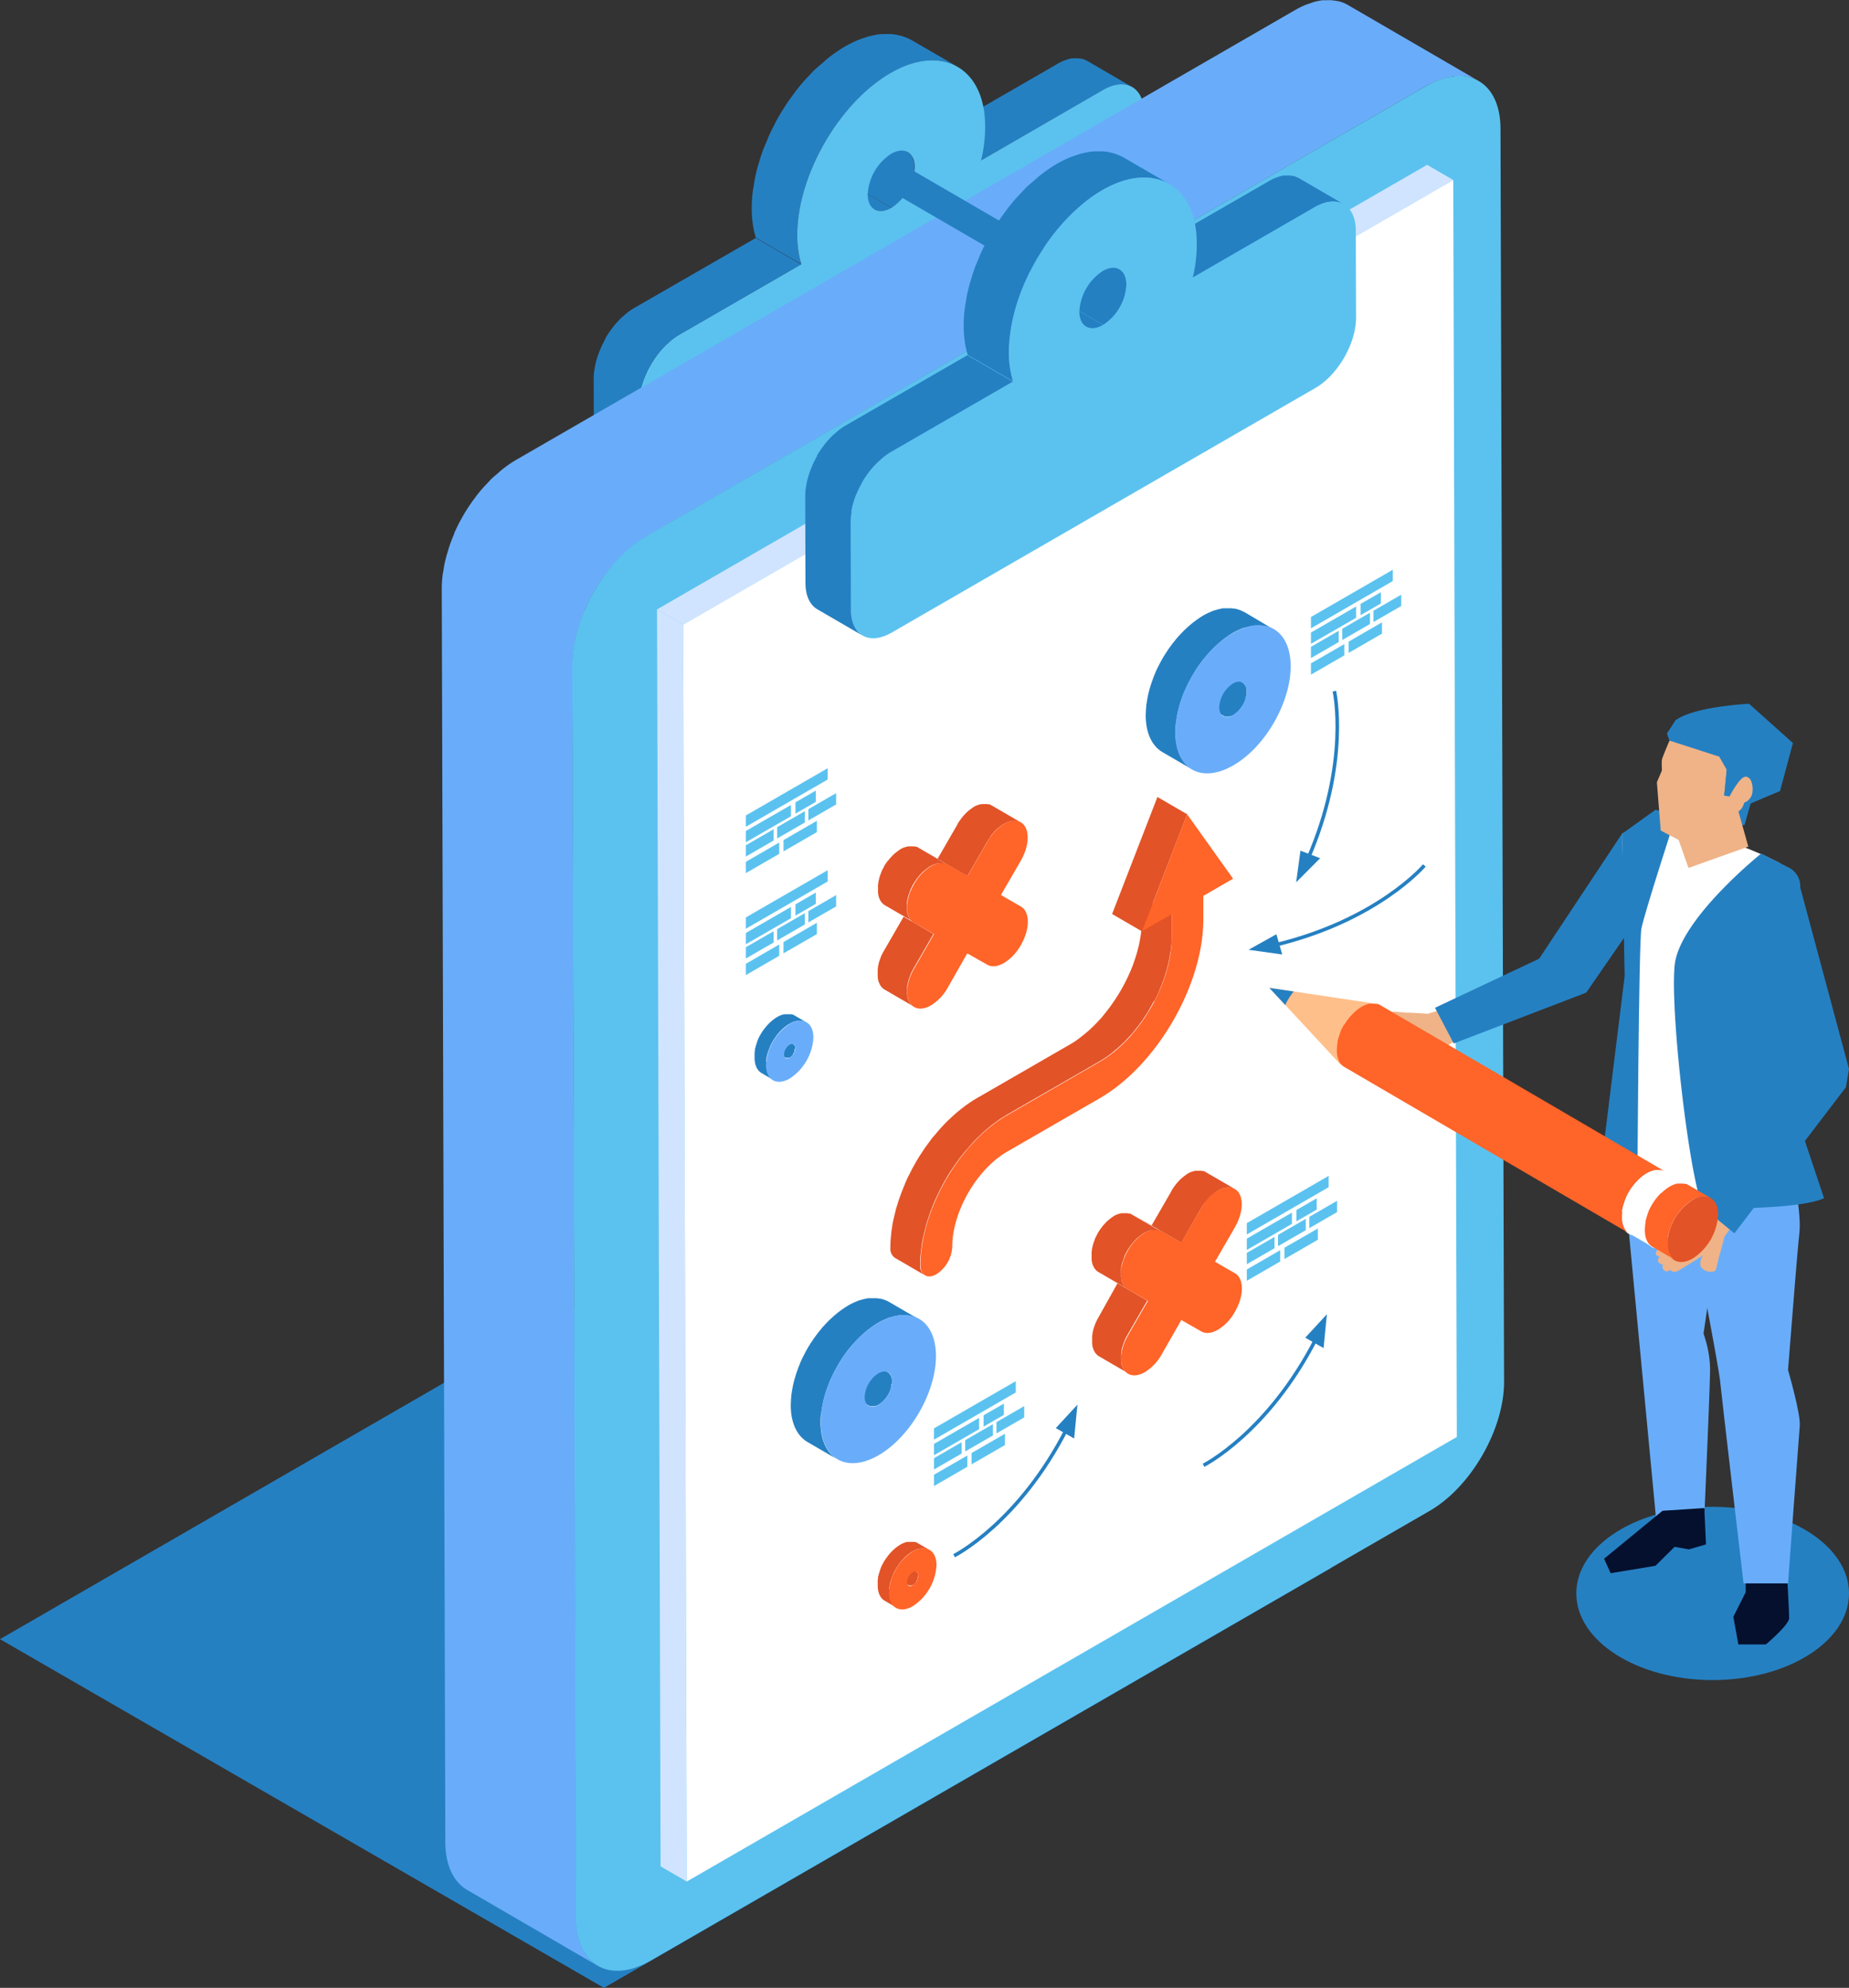 <svg xmlns="http://www.w3.org/2000/svg" xmlns:xlink="http://www.w3.org/1999/xlink" viewBox="0 0 518.57 557.52"><rect x="0" y="0" width="518.57" height="557.52" fill="#333333" stroke="none"/><defs><style>.cls-1,.cls-13{fill:none;}.cls-2{fill:#2580c2;}.cls-3{clip-path:url(#clip-path);}.cls-4{clip-path:url(#clip-path-2);}.cls-5{fill:#5bc2ef;}.cls-6{fill:#69adfa;}.cls-7{fill:#d1e4ff;}.cls-8{fill:#fff;}.cls-9{clip-path:url(#clip-path-4);}.cls-10{fill:#9e2900;}.cls-11{fill:#e25327;}.cls-12{fill:#ff6428;}.cls-13{stroke:#2580c2;stroke-miterlimit:10;}.cls-14{fill:#efb387;}.cls-15{fill:#04102d;}.cls-16{fill:#ffbf8a;}</style><clipPath id="clip-path" transform="translate(-54.17 -14.39)"><rect class="cls-1" width="658.55" height="595.28"/></clipPath><clipPath id="clip-path-2" transform="translate(-54.17 -14.39)"><path class="cls-1" d="M286.72,65.74l12.74,7.4c1.2.7,2.85.6,4.68-.45l-12.74-7.4c-1.82,1.05-3.48,1.15-4.68.45"/></clipPath><clipPath id="clip-path-4" transform="translate(-54.17 -14.39)"><path class="cls-1" d="M346.08,98.61l12.74,7.4c1.2.7,2.85.6,4.68-.45l-12.74-7.4c-1.82,1.05-3.48,1.15-4.68.45"/></clipPath></defs><title>Risorsa 1</title><g id="Livello_2" data-name="Livello 2"><g id="Livello_1-2" data-name="Livello 1"><polygon class="cls-2" points="169.38 557.52 0 459.73 204.15 341.86 373.54 439.65 169.38 557.52"/><g class="cls-3"><path class="cls-2" d="M366.08,38.5a9.15,9.15,0,0,1,1.88-.41l.17,0a6.76,6.76,0,0,1,1.84.09l.09,0a5.62,5.62,0,0,1,1.65.63L359,31.41l-.06,0a5.68,5.68,0,0,0-.58-.28,5.54,5.54,0,0,0-.61-.21l-.41-.09-.09,0-.14,0a6.46,6.46,0,0,0-.69-.08,6.8,6.8,0,0,0-.76,0l-.25,0-.17,0-.43,0a9.22,9.22,0,0,0-1,.22c-.14,0-.29.11-.44.15l-.4.14c-.17.06-.34.1-.51.18a13.84,13.84,0,0,0-1.61.8l-34.2,19.74,12.74,7.4,34.2-19.74a13.15,13.15,0,0,1,2.12-1l.4-.14" transform="translate(-54.17 -14.39)"/><path class="cls-2" d="M310.21,58.67a3.51,3.51,0,0,0-1.41-1.6l-12.74-7.4c1.19.69,1.92,2.16,1.93,4.24a11.15,11.15,0,0,1-.51,3.21l0,.07a15.38,15.38,0,0,1-1.39,3.18h0a15.46,15.46,0,0,1-2,2.76l-.11.12a11.44,11.44,0,0,1-2.52,2l12.74,7.4A11.06,11.06,0,0,0,306.36,71l.3-.32.11-.11.32-.34q.28-.32.54-.66c.15-.19.3-.39.44-.6s.26-.38.38-.57l.34-.56,0,0v0l.28-.5.29-.56c.09-.19.18-.38.26-.57s.17-.39.24-.59.15-.41.22-.62.07-.22.1-.33l0-.07.08-.27c.07-.25.13-.5.18-.75s.12-.61.15-.91a9.61,9.61,0,0,0,.08-1.28,6.3,6.3,0,0,0-.52-2.65" transform="translate(-54.17 -14.39)"/><path class="cls-2" d="M299.46,73.14l-12.74-7.4c1.2.7,2.86.6,4.68-.45l12.74,7.4c-1.82,1.05-3.48,1.15-4.68.45" transform="translate(-54.17 -14.39)"/></g><g class="cls-4"><path class="cls-2" d="M299.46,73.14l-12.74-7.4,0,0,12.74,7.41,0,0" transform="translate(-54.17 -14.39)"/><path class="cls-2" d="M299.5,73.16l-12.74-7.4.33.16,12.74,7.4-.33-.16" transform="translate(-54.17 -14.39)"/><path class="cls-2" d="M299.83,73.33l-12.74-7.4.35.12,12.74,7.4-.35-.12" transform="translate(-54.17 -14.39)"/><path class="cls-2" d="M300.18,73.45,287.44,66l.37.09,12.74,7.41-.37-.09" transform="translate(-54.17 -14.39)"/><path class="cls-2" d="M300.55,73.54l-12.74-7.4.4,0L301,73.58l-.4,0" transform="translate(-54.17 -14.39)"/><path class="cls-2" d="M301,73.58l-12.74-7.4h.44l12.74,7.4H301" transform="translate(-54.17 -14.39)"/><path class="cls-2" d="M301.39,73.59l-12.74-7.4.49,0,12.74,7.41-.49,0" transform="translate(-54.17 -14.39)"/><path class="cls-2" d="M301.88,73.54l-12.74-7.4a5.11,5.11,0,0,0,.58-.12l12.74,7.4a5.33,5.33,0,0,1-.58.12" transform="translate(-54.17 -14.39)"/><path class="cls-2" d="M302.46,73.41,289.71,66a6.33,6.33,0,0,0,.77-.27l12.74,7.4a6.32,6.32,0,0,1-.77.27" transform="translate(-54.17 -14.39)"/><path class="cls-2" d="M303.23,73.15l-12.74-7.4a8.08,8.08,0,0,0,.91-.45l12.74,7.4a7.89,7.89,0,0,1-.91.45" transform="translate(-54.17 -14.39)"/></g><g class="cls-3"><path class="cls-2" d="M278.42,73.35a50.1,50.1,0,0,1,1.33-5.76l.16-.54a59,59,0,0,1,2.3-6.22l.05-.11a63.69,63.69,0,0,1,3.11-6.16l.1-.17a64,64,0,0,1,3.68-5.63l.37-.5a59.07,59.07,0,0,1,3.85-4.63l.88-.93c1.07-1.11,2.19-2.12,3.32-3.11.51-.45,1-.93,1.53-1.35a40.86,40.86,0,0,1,5-3.44,30.26,30.26,0,0,1,3.15-1.56c.35-.15.69-.28,1-.41.6-.23,1.2-.44,1.79-.62.41-.12.81-.23,1.21-.33s.73-.17,1.09-.23,1-.15,1.42-.21l.78-.08a17,17,0,0,1,1.91,0h.18a15.06,15.06,0,0,1,2,.26l.51.12a13.63,13.63,0,0,1,1.44.42l.46.16a13,13,0,0,1,1.76.84L310,25.74l-.15-.08a13.17,13.17,0,0,0-1.37-.67l-.24-.09-.46-.16c-.24-.09-.48-.19-.74-.26s-.47-.11-.7-.16l-.51-.12-.31-.07a15,15,0,0,0-1.63-.19h-.23c-.51,0-1,0-1.55,0l-.34,0L301,24c-.29,0-.58,0-.87.09s-.37.09-.56.12c-.36.07-.72.15-1.08.23s-.45.08-.69.15-.35.13-.53.18c-.59.18-1.19.39-1.8.62-.24.09-.46.14-.7.24l-.33.16a30.31,30.31,0,0,0-3.15,1.56,40.8,40.8,0,0,0-5,3.44c-.52.42-1,.9-1.53,1.34-.78.68-1.58,1.31-2.34,2.05-.34.34-.66.71-1,1.06l-.87.93c-.34.37-.69.71-1,1.08q-1.1,1.26-2.14,2.61c-.24.31-.46.63-.7.95l-.36.49c-.23.32-.47.62-.69.94q-.79,1.12-1.53,2.28t-1.36,2.23l-.11.19-.1.17c-.35.61-.7,1.23-1,1.85s-.77,1.49-1.14,2.24-.64,1.38-.95,2.08l0,.1-.05.11q-.51,1.18-1,2.36t-.89,2.49c-.14.42-.26.84-.39,1.27l-.16.53c-.09.3-.19.59-.27.89q-.42,1.52-.74,3c-.13.62-.21,1.23-.32,1.84-.05.32-.12.64-.16,1s-.11.58-.15.87a39.59,39.59,0,0,0-.34,5.18,31.07,31.07,0,0,0,.3,4.32,24.46,24.46,0,0,0,.85,3.81l12.74,7.4a27.47,27.47,0,0,1-1.15-8.13,40.19,40.19,0,0,1,.49-6c0-.32.11-.63.16-1" transform="translate(-54.17 -14.39)"/><path class="cls-5" d="M363.56,39.61c6.35-3.67,11.48-.7,11.5,6.59l.07,24.36c0,7.29-5.08,16.13-11.43,19.79L244.9,158.95c-6.35,3.66-11.51.76-11.54-6.54l-.07-24.36c0-7.29,5.11-16.19,11.46-19.85l34.16-19.72a27.46,27.46,0,0,1-1.15-8.13c0-16.76,11.71-37.13,26.3-45.55,13.23-7.6,24.82-2.36,26.26,12a39.11,39.11,0,0,1-1,12.6ZM304.14,72.69a14.51,14.51,0,0,0,6.59-11.38c0-4.2-3-5.89-6.64-3.78a14.51,14.51,0,0,0-6.56,11.4c0,4.16,3,5.85,6.6,3.76" transform="translate(-54.17 -14.39)"/><path class="cls-2" d="M233.58,125a21.84,21.84,0,0,1,.58-2.51l.07-.23a25.53,25.53,0,0,1,1-2.72l0,0a27.69,27.69,0,0,1,1.36-2.68l0-.08a27.64,27.64,0,0,1,1.61-2.46l.16-.21a25.65,25.65,0,0,1,1.68-2l.38-.41c.46-.48,1-.92,1.45-1.35.22-.19.44-.4.67-.59a17.78,17.78,0,0,1,2.16-1.5l34.16-19.72-12.74-7.4L232,100.8a17.7,17.7,0,0,0-2.16,1.5c-.23.18-.44.39-.66.58s-.69.57-1,.89c-.15.15-.29.31-.44.47l-.38.41c-.15.16-.3.3-.44.47q-.48.55-.93,1.14l-.31.42-.16.22-.3.4c-.23.33-.45.66-.67,1s-.4.64-.6,1l0,.09,0,.07c-.15.27-.31.54-.45.82s-.34.65-.5,1-.28.6-.41.9l0,0,0,.05q-.22.51-.42,1t-.39,1.08c-.06.18-.11.36-.17.54l-.07.24-.12.39q-.18.66-.32,1.32c-.06.27-.09.53-.14.79s-.05.28-.07.42,0,.26-.07.38a17.07,17.07,0,0,0-.15,2.25l.07,24.36c0,3.61,1.29,6.15,3.34,7.35l12.74,7.4c-2.06-1.2-3.33-3.73-3.34-7.35l-.07-24.36a17.41,17.41,0,0,1,.21-2.63c0-.14,0-.27.07-.41" transform="translate(-54.17 -14.39)"/><path class="cls-6" d="M458.62,36.55a17,17,0,0,1,3.43-.75l.31,0a12.45,12.45,0,0,1,3.37.17l.17,0a10.25,10.25,0,0,1,3,1.14L432.24,15.81l-.11-.07a10,10,0,0,0-1.05-.51,10.35,10.35,0,0,0-1.11-.39c-.24-.07-.5-.12-.75-.17l-.17,0-.26-.06a11.6,11.6,0,0,0-1.27-.15,12.78,12.78,0,0,0-1.39,0l-.46,0-.31,0c-.26,0-.52,0-.79.08a16.91,16.91,0,0,0-1.84.39c-.26.07-.54.19-.8.28l-.73.25c-.31.11-.62.19-.93.32a25.31,25.31,0,0,0-2.93,1.46L198.87,143.4a32.26,32.26,0,0,0-3.93,2.73c-.42.33-.81.71-1.22,1.07-.61.54-1.25,1-1.84,1.62-.27.27-.53.57-.8.85l-.69.74c-.26.29-.54.55-.8.85q-.87,1-1.7,2.06c-.19.25-.37.51-.57.77l-.29.39c-.18.24-.36.48-.54.73q-.62.89-1.21,1.8t-1.08,1.77l-.09.16-.09.15c-.27.48-.55,1-.81,1.45s-.61,1.18-.9,1.78-.51,1.1-.76,1.65l0,.08,0,.08q-.41.93-.77,1.88t-.71,2c-.11.33-.2.67-.3,1l-.13.43c-.07.23-.15.47-.21.7q-.33,1.2-.59,2.4c-.1.49-.17,1-.25,1.45,0,.25-.09.5-.13.76s-.09.46-.12.69a31.24,31.24,0,0,0-.27,4.09l1,351.46c0,6.61,2.35,11.26,6.11,13.45l36.68,21.32c-3.76-2.18-6.09-6.84-6.11-13.45l-1-351.46a32,32,0,0,1,.39-4.78c0-.25.09-.51.13-.76a40,40,0,0,1,1.05-4.55l.13-.43a46.51,46.51,0,0,1,1.82-4.93l0-.08a50.63,50.63,0,0,1,2.47-4.88l.08-.15a50.57,50.57,0,0,1,2.92-4.46l.29-.39a46.85,46.85,0,0,1,3.06-3.68l.69-.73c.85-.88,1.74-1.68,2.64-2.47.4-.35.8-.74,1.21-1.07a32.36,32.36,0,0,1,3.94-2.73L454,38.59a24,24,0,0,1,3.87-1.78l.73-.25" transform="translate(-54.17 -14.39)"/><path class="cls-5" d="M454,38.59c11.56-6.68,21-1.32,21,11.93L476,402c0,13.29-9.3,29.47-20.87,36.14L236.69,564.26c-11.57,6.68-20.93,1.3-21-12l-1-351.46c0-13.25,9.27-29.41,20.83-36.09Z" transform="translate(-54.17 -14.39)"/><polygon class="cls-7" points="192.6 527.71 185.27 523.45 184.27 170.92 191.61 175.18 192.6 527.71"/><polygon class="cls-7" points="191.61 175.18 184.27 170.92 400.24 46.23 407.58 50.49 191.61 175.18"/><polygon class="cls-8" points="407.58 50.49 408.58 403.02 192.61 527.71 191.61 175.18 407.58 50.49"/><path class="cls-2" d="M372.08,98.18h0l-66-38.37h0l-.15-.07-.16-.05-.17,0-.18,0H305l-.26.05-.34.12a3.31,3.31,0,0,0-.4.2,4.87,4.87,0,0,0-1,.76l-.14.15,0,0-.13.14-.24.29-.2.26-.17.25-.15.25,0,0h0l-.11.2-.13.25-.12.26-.11.26-.1.28-.05.16v0l0,.11c0,.11-.06.22-.08.34s-.05.27-.07.4a4.24,4.24,0,0,0,0,.57,2.06,2.06,0,0,0,.85,1.88l66,38.37a1.54,1.54,0,0,1-.4-.46c.51.7,1.4.87,2.49.24a6.43,6.43,0,0,0,2.91-5,2,2,0,0,0-.87-1.86m-.93-.19h0a1.52,1.52,0,0,1,.31.06,1.51,1.51,0,0,0-.31-.06m-4.05,5.43a2.82,2.82,0,0,0,.23,1.18,2.8,2.8,0,0,1-.23-1.18" transform="translate(-54.17 -14.39)"/><path class="cls-2" d="M425.44,71.37a9.23,9.23,0,0,1,1.88-.41l.17,0a6.76,6.76,0,0,1,1.84.09l.09,0a5.62,5.62,0,0,1,1.65.63l-12.74-7.4-.06,0a5.68,5.68,0,0,0-.58-.28,5.54,5.54,0,0,0-.61-.21l-.41-.09-.09,0-.14,0a6.46,6.46,0,0,0-.69-.08,6.8,6.8,0,0,0-.76,0l-.25,0-.17,0-.43,0a9.05,9.05,0,0,0-1,.22c-.14,0-.29.11-.44.15l-.4.14c-.17.06-.34.1-.51.18a13.84,13.84,0,0,0-1.61.8L376,84.82l12.74,7.4,34.2-19.74a13.24,13.24,0,0,1,2.12-1l.4-.14" transform="translate(-54.17 -14.39)"/><path class="cls-2" d="M369.57,91.54a3.51,3.51,0,0,0-1.41-1.6l-12.74-7.4c1.19.69,1.92,2.16,1.93,4.24a11.15,11.15,0,0,1-.51,3.2l0,.07a15.36,15.36,0,0,1-1.39,3.18h0a15.46,15.46,0,0,1-2,2.76l-.11.12a11.41,11.41,0,0,1-2.52,2l12.74,7.4a11.06,11.06,0,0,0,2.21-1.72l.3-.32.11-.11.32-.34q.28-.32.54-.65c.15-.19.3-.39.44-.6s.26-.38.38-.57l.34-.56,0,0v0l.28-.5.29-.56c.09-.19.18-.38.26-.57s.17-.39.24-.59.15-.41.22-.62.07-.22.1-.33l0-.07.08-.27c.07-.25.13-.5.18-.75s.12-.61.15-.91a9.6,9.6,0,0,0,.08-1.28,6.3,6.3,0,0,0-.52-2.65" transform="translate(-54.17 -14.39)"/><path class="cls-2" d="M358.82,106l-12.74-7.4c1.2.7,2.86.6,4.68-.45l12.74,7.4c-1.82,1.05-3.48,1.15-4.68.45" transform="translate(-54.17 -14.39)"/></g><g class="cls-9"><path class="cls-2" d="M358.82,106l-12.74-7.4,0,0,12.74,7.4,0,0" transform="translate(-54.17 -14.39)"/><path class="cls-2" d="M358.86,106l-12.74-7.4.33.16,12.74,7.4-.33-.16" transform="translate(-54.17 -14.39)"/><path class="cls-2" d="M359.19,106.2l-12.74-7.4.35.12,12.74,7.4-.35-.12" transform="translate(-54.17 -14.39)"/><path class="cls-2" d="M359.54,106.32l-12.74-7.4.37.09,12.74,7.4-.37-.09" transform="translate(-54.17 -14.39)"/><path class="cls-2" d="M359.91,106.41,347.17,99l.4,0,12.74,7.4-.4,0" transform="translate(-54.17 -14.39)"/><path class="cls-2" d="M360.31,106.45l-12.74-7.4H348l12.74,7.4h-.44" transform="translate(-54.17 -14.39)"/><path class="cls-2" d="M360.75,106.46,348,99.05l.49,0,12.74,7.4-.49,0" transform="translate(-54.17 -14.39)"/><path class="cls-2" d="M361.24,106.41,348.5,99a5.28,5.28,0,0,0,.58-.12l12.74,7.4a5.28,5.28,0,0,1-.58.12" transform="translate(-54.17 -14.39)"/><path class="cls-2" d="M361.82,106.29l-12.74-7.4a6.33,6.33,0,0,0,.77-.27l12.74,7.4a6.32,6.32,0,0,1-.77.27" transform="translate(-54.17 -14.39)"/><path class="cls-2" d="M362.59,106l-12.74-7.4a8.08,8.08,0,0,0,.91-.45l12.74,7.4a7.74,7.74,0,0,1-.91.45" transform="translate(-54.17 -14.39)"/></g><g class="cls-3"><path class="cls-2" d="M337.78,106.22a50.31,50.31,0,0,1,1.33-5.76l.16-.54a58.75,58.75,0,0,1,2.3-6.22l.05-.11a63.69,63.69,0,0,1,3.11-6.16l.1-.18a64.09,64.09,0,0,1,3.68-5.63l.37-.5a59.06,59.06,0,0,1,3.85-4.63l.88-.93c1.07-1.11,2.19-2.12,3.32-3.11.51-.45,1-.93,1.53-1.35a40.77,40.77,0,0,1,5-3.44,30.26,30.26,0,0,1,3.15-1.56c.35-.15.69-.28,1-.41.6-.23,1.2-.44,1.79-.62.41-.12.81-.23,1.21-.33s.73-.17,1.09-.23,1-.15,1.42-.2l.78-.08a17,17,0,0,1,1.91,0H376a15.07,15.07,0,0,1,2,.26l.51.12a13.65,13.65,0,0,1,1.44.42l.46.16a13,13,0,0,1,1.76.84l-12.74-7.4-.15-.08a13.27,13.27,0,0,0-1.37-.67l-.24-.09-.46-.16c-.24-.09-.48-.19-.74-.26s-.47-.11-.7-.16l-.51-.12-.31-.07a14.92,14.92,0,0,0-1.63-.19h-.23c-.51,0-1,0-1.55,0l-.34,0-.78.08c-.29,0-.58,0-.87.09s-.37.09-.56.12c-.36.07-.72.14-1.08.23s-.45.08-.69.15-.35.13-.53.18c-.59.18-1.19.39-1.8.62-.23.09-.46.14-.7.24l-.33.16a30.32,30.32,0,0,0-3.15,1.56,40.8,40.8,0,0,0-5,3.44c-.52.42-1,.9-1.53,1.34-.78.68-1.58,1.31-2.33,2.05-.34.34-.66.71-1,1.06l-.87.93c-.34.37-.69.71-1,1.08q-1.1,1.26-2.14,2.61c-.24.31-.46.63-.7.95l-.36.49c-.23.31-.47.62-.69.94q-.79,1.12-1.53,2.28t-1.36,2.23l-.11.19L332,80c-.35.61-.7,1.23-1,1.85s-.77,1.49-1.14,2.24-.64,1.38-.95,2.08l0,.1-.05.11q-.51,1.18-1,2.36t-.89,2.49c-.14.42-.26.84-.39,1.27l-.16.54c-.09.3-.19.59-.27.89q-.42,1.52-.74,3c-.13.62-.21,1.23-.32,1.84-.05.32-.12.64-.16,1s-.11.58-.15.87a39.62,39.62,0,0,0-.34,5.18,31.07,31.07,0,0,0,.3,4.32,24.46,24.46,0,0,0,.85,3.81l12.74,7.4a27.47,27.47,0,0,1-1.15-8.13,40.19,40.19,0,0,1,.49-6c0-.32.11-.63.16-1" transform="translate(-54.17 -14.39)"/><path class="cls-5" d="M422.92,72.48c6.35-3.67,11.48-.7,11.5,6.59l.07,24.36c0,7.29-5.08,16.13-11.43,19.79l-118.8,68.59c-6.35,3.66-11.52.76-11.54-6.54l-.07-24.36c0-7.29,5.11-16.19,11.46-19.85l34.16-19.72a27.5,27.5,0,0,1-1.15-8.13c0-16.76,11.71-37.13,26.3-45.55,13.23-7.6,24.82-2.36,26.26,12a39.11,39.11,0,0,1-1,12.6ZM363.5,105.56a14.51,14.51,0,0,0,6.59-11.38c0-4.2-3-5.89-6.64-3.78a14.51,14.51,0,0,0-6.56,11.4c0,4.16,3,5.85,6.6,3.76" transform="translate(-54.17 -14.39)"/><path class="cls-2" d="M292.94,157.88a21.84,21.84,0,0,1,.58-2.51l.07-.23a25.53,25.53,0,0,1,1-2.72l0,0a27.69,27.69,0,0,1,1.36-2.68l0-.08a27.64,27.64,0,0,1,1.61-2.46l.16-.21a25.82,25.82,0,0,1,1.68-2l.38-.41c.46-.48,1-.92,1.45-1.35.22-.19.44-.4.67-.59a17.77,17.77,0,0,1,2.16-1.5l34.16-19.72-12.74-7.4-34.16,19.72a17.58,17.58,0,0,0-2.16,1.5c-.23.18-.44.39-.66.58s-.69.57-1,.89c-.15.15-.29.31-.44.46l-.38.41c-.15.16-.3.3-.44.47q-.48.55-.93,1.14l-.31.42-.16.22-.3.4c-.23.33-.45.66-.67,1s-.4.64-.59,1l0,.09,0,.07c-.15.27-.31.54-.45.82s-.34.65-.5,1-.28.6-.41.9l0,0,0,.05q-.22.51-.42,1t-.39,1.08c-.06.18-.11.36-.17.54l-.07.24-.12.39q-.18.66-.32,1.32c-.06.27-.09.53-.14.79s-.05.28-.07.42,0,.26-.07.38a17.25,17.25,0,0,0-.15,2.25l.07,24.36c0,3.61,1.29,6.15,3.34,7.35l12.74,7.4c-2.06-1.19-3.33-3.73-3.34-7.34l-.07-24.36a17.41,17.41,0,0,1,.21-2.63c0-.14,0-.27.07-.41" transform="translate(-54.17 -14.39)"/><polygon class="cls-10" points="280.74 251.06 272.39 246.21 277.98 249.39 286.32 254.24 280.74 251.06"/><path class="cls-11" d="M309.87,296.29a3.26,3.26,0,0,1-.29-.32l-.14-.19a3.68,3.68,0,0,1-.23-.36l-.11-.21a4.53,4.53,0,0,1-.19-.46l-.07-.18a5.81,5.81,0,0,1-.18-.7s0-.09,0-.13q-.05-.31-.08-.63c0-.09,0-.18,0-.27s0-.36,0-.55,0-.21,0-.31,0-.38,0-.57,0-.2,0-.31.07-.41.11-.61,0-.18.05-.27.05-.21.08-.32.08-.32.13-.49l.07-.24c.06-.18.11-.36.18-.55l.08-.23c.08-.22.17-.45.27-.67l0-.08c.11-.25.23-.5.35-.75l.1-.19c.13-.25.26-.5.4-.74l5.55-9.62-8.35-4.85-5.55,9.62-.29.51-.12.23-.09.19-.08.15q-.14.29-.26.57v0l0,.08c-.07.16-.14.32-.2.49l-.07.19-.08.23-.08.21c0,.11-.07.23-.1.34l-.07.24,0,.1c0,.13-.07.26-.1.39s-.05.21-.08.32l0,.06c0,.07,0,.14,0,.22s-.08.41-.1.61l0,.11c0,.07,0,.13,0,.2s0,.38,0,.57,0,.21,0,.31,0,.37,0,.55,0,.18,0,.27,0,.42.08.63c0,0,0,.09,0,.13a6,6,0,0,0,.18.7l.07.18a4.87,4.87,0,0,0,.19.46l.11.21a3.76,3.76,0,0,0,.22.36l.14.19a3.54,3.54,0,0,0,.29.32l.14.14a3.29,3.29,0,0,0,.51.36l8.34,4.85a3.13,3.13,0,0,1-.51-.36l-.14-.14" transform="translate(-54.17 -14.39)"/><path class="cls-11" d="M331.93,249l.17-.23.33-.41.23-.28.23-.26.45-.48.2-.2a12.36,12.36,0,0,1,1-.85l.14-.1a10.13,10.13,0,0,1,1-.7,8,8,0,0,1,.84-.42l.24-.1.49-.17.25-.07.28-.06.34-.06.2,0,.38,0h.16a3.76,3.76,0,0,1,.5.05h0a3.43,3.43,0,0,1,.44.12l.12,0a3.42,3.42,0,0,1,.46.21l-8.34-4.85h0l-.33-.16-.1,0-.12,0-.13,0-.31-.07H331l-.4,0h-.44l-.18,0-.2,0h-.11l-.23,0-.28.06-.09,0-.16.05-.49.17-.13,0-.11.05a8.13,8.13,0,0,0-.84.42,10,10,0,0,0-1,.71l-.14.1a12.14,12.14,0,0,0-1,.85l-.09.08-.11.12-.45.48-.16.17-.07.09-.23.28-.23.28-.1.13-.17.23-.17.23-.19.28-.13.19-.07.1-.35.57,0,.08-5.55,9.62,8.35,4.85,5.55-9.62c.15-.26.3-.51.46-.75l.13-.2.35-.5" transform="translate(-54.17 -14.39)"/><polygon class="cls-10" points="265.69 242.48 257.34 237.63 262.93 240.82 271.27 245.67 265.69 242.48"/><path class="cls-12" d="M335.7,245.48c1.71-1,3.42-1.22,4.73-.48,2.61,1.49,2.62,6.34,0,10.84l-5.55,9.61,5.59,3.18c2.61,1.49,2.62,6.34,0,10.84a13.55,13.55,0,0,1-4.71,5c-1.71,1-3.42,1.23-4.72.48l-5.59-3.18L320,291.35a13.54,13.54,0,0,1-4.71,5c-1.71,1-3.42,1.23-4.72.48-2.62-1.49-2.63-6.35,0-10.84l5.55-9.62-5.59-3.18c-2.62-1.49-2.63-6.34,0-10.84a13.57,13.57,0,0,1,4.71-5c1.71-1,3.42-1.22,4.72-.47l5.58,3.19,5.55-9.62a13.54,13.54,0,0,1,4.71-5" transform="translate(-54.17 -14.39)"/><path class="cls-11" d="M309.51,272.34l-.14-.19a4,4,0,0,1-.22-.36l-.11-.21a4.54,4.54,0,0,1-.19-.46l-.07-.18a5.81,5.81,0,0,1-.18-.7s0-.09,0-.13c0-.21-.06-.42-.08-.63s0-.18,0-.27,0-.36,0-.55,0-.21,0-.31,0-.38,0-.57,0-.21,0-.31.07-.41.11-.61,0-.18.05-.27.05-.21.08-.32.08-.32.13-.49l.07-.24c.06-.18.11-.36.18-.55l.08-.23q.12-.33.26-.66l0-.09c.11-.25.23-.5.35-.75l.09-.18c.13-.25.26-.5.4-.74s.3-.5.46-.74l.13-.2.35-.5.17-.23.33-.41.23-.29.23-.25.46-.49.2-.2a12.19,12.19,0,0,1,1-.85l.14-.1a10.15,10.15,0,0,1,1-.71,8,8,0,0,1,.84-.42l.24-.1.49-.17.25-.07.27-.06.34-.06.2,0,.38,0h.15a3.74,3.74,0,0,1,.5.05h.06a3.35,3.35,0,0,1,.43.12l.12,0a3.26,3.26,0,0,1,.46.21L311.51,252h0l-.34-.16-.1,0-.12,0-.13,0-.3-.07h-.07l-.4,0h-.44l-.18,0-.2,0h-.11l-.22,0-.28.06-.09,0-.16.05-.49.17-.13,0-.11.05a8.13,8.13,0,0,0-.84.41,10,10,0,0,0-1,.71l-.14.1a12.43,12.43,0,0,0-1,.85l-.09.08-.11.12-.45.48-.16.17-.07.08-.23.28-.23.28-.1.13L303,256l-.17.24-.18.27-.13.2-.07.11-.35.57,0,.06-.28.5-.12.24-.09.19-.07.14c-.09.19-.18.39-.26.58v0l0,.09c-.07.16-.13.32-.19.48l-.07.19-.08.23-.07.21-.1.34-.07.25,0,.09c0,.13-.06.26-.1.39l-.08.32v.06c0,.07,0,.14,0,.21s-.08.41-.11.61l0,.11c0,.07,0,.13,0,.2s0,.38,0,.57,0,.21,0,.31,0,.37,0,.55,0,.18,0,.27,0,.43.08.64c0,0,0,.09,0,.13a5.76,5.76,0,0,0,.18.7l.07.18a4.63,4.63,0,0,0,.19.46l.11.21a3.93,3.93,0,0,0,.23.36l.14.19a3.83,3.83,0,0,0,.29.32l.14.14a3.17,3.17,0,0,0,.51.37l8.35,4.85a3.25,3.25,0,0,1-.51-.37l-.14-.14a3.39,3.39,0,0,1-.29-.32" transform="translate(-54.17 -14.39)"/><polygon class="cls-10" points="340.76 353.91 332.42 349.06 338.01 352.25 346.35 357.1 340.76 353.91"/><path class="cls-11" d="M369.9,399.15a3.41,3.41,0,0,1-.29-.32l-.14-.19a4.13,4.13,0,0,1-.23-.36l-.11-.21a4.58,4.58,0,0,1-.19-.46c0-.06,0-.12-.07-.18a6,6,0,0,1-.18-.7s0-.09,0-.14c0-.2-.06-.41-.08-.63s0-.18,0-.27,0-.36,0-.55,0-.21,0-.31,0-.38,0-.57,0-.2,0-.31.07-.41.11-.62,0-.18,0-.27.05-.21.08-.32.08-.32.13-.49l.07-.24c.06-.18.11-.36.18-.55l.08-.23c.08-.22.17-.44.26-.66l0-.1c.11-.25.22-.5.35-.75l.1-.19c.13-.25.26-.49.4-.74l5.55-9.62-8.34-4.85L362.17,384l-.28.5-.12.24-.09.18-.07.14-.26.57v0l0,.1c-.07.15-.13.31-.19.46l-.07.19-.08.23-.07.2c0,.12-.07.23-.11.35l-.07.24,0,.09c0,.13-.07.27-.1.4s-.05.21-.08.32v.05c0,.07,0,.14,0,.21s-.08.41-.11.62l0,.11c0,.07,0,.13,0,.2s0,.38,0,.57,0,.21,0,.31,0,.37,0,.54,0,.19,0,.28,0,.43.08.63c0,0,0,.09,0,.13a6,6,0,0,0,.18.7l.07.18a4.93,4.93,0,0,0,.19.46l.11.21a4,4,0,0,0,.22.36l.14.19a3.54,3.54,0,0,0,.29.32l.14.14a3.28,3.28,0,0,0,.51.37l8.35,4.85a3.11,3.11,0,0,1-.51-.37l-.14-.14" transform="translate(-54.17 -14.39)"/><path class="cls-11" d="M392,351.86l.17-.23.33-.41.23-.28.23-.26.45-.48.2-.2a12.52,12.52,0,0,1,1-.85l.14-.1a10.13,10.13,0,0,1,1-.71,8,8,0,0,1,.84-.42l.24-.1.49-.17.25-.07.28-.06.34-.06.2,0,.38,0h.16a3.76,3.76,0,0,1,.5.05h0a3.46,3.46,0,0,1,.44.12l.12,0a3.29,3.29,0,0,1,.46.21L392.11,343h0l-.34-.17-.1,0-.12,0-.13,0-.31-.07H391l-.4,0h-.44l-.18,0-.2,0h-.11l-.22,0-.28.06-.09,0-.16.05-.49.17-.13,0-.11.05a8.13,8.13,0,0,0-.84.42,10.14,10.14,0,0,0-1,.71l-.14.1a12.34,12.34,0,0,0-1,.85l-.09.08-.11.12-.45.48-.16.17-.07.08-.23.28-.23.28-.1.13-.17.23-.17.23-.18.27-.13.2-.07.1-.35.57,0,.08-5.55,9.61,8.35,4.85L391,353.3c.15-.26.3-.51.46-.75l.13-.2.35-.5" transform="translate(-54.17 -14.39)"/><polygon class="cls-10" points="325.72 345.34 317.37 340.49 322.96 343.68 331.31 348.52 325.72 345.34"/><path class="cls-12" d="M395.73,348.33c1.71-1,3.42-1.22,4.73-.48,2.62,1.49,2.63,6.34,0,10.84l-5.55,9.61,5.59,3.18c2.62,1.48,2.63,6.34,0,10.84a13.55,13.55,0,0,1-4.71,5c-1.71,1-3.42,1.23-4.72.48l-5.58-3.19L380,394.21a13.54,13.54,0,0,1-4.71,5c-1.71,1-3.42,1.23-4.72.48-2.61-1.5-2.62-6.35,0-10.84l5.55-9.62L370.48,376c-2.61-1.5-2.62-6.34,0-10.84a13.57,13.57,0,0,1,4.71-5c1.71-1,3.42-1.22,4.72-.47l5.59,3.18L391,353.3a13.54,13.54,0,0,1,4.71-5" transform="translate(-54.17 -14.39)"/><path class="cls-11" d="M369.54,375.2l-.14-.19a3.87,3.87,0,0,1-.22-.36l-.11-.21c-.07-.15-.13-.3-.19-.46l-.07-.18a5.79,5.79,0,0,1-.17-.7s0-.09,0-.14c0-.2-.06-.41-.08-.62s0-.18,0-.27,0-.36,0-.55,0-.21,0-.31,0-.38,0-.57,0-.2,0-.31.07-.41.11-.62,0-.17,0-.26l.08-.32c0-.16.08-.32.12-.48l.08-.25c.05-.18.11-.36.18-.54l.08-.23c.08-.22.16-.43.25-.65l0-.11q.16-.37.35-.75l.09-.18c.13-.25.26-.49.4-.74s.3-.5.46-.75l.13-.2.35-.5.17-.23.33-.41.23-.28.23-.25.45-.49.2-.2a12.18,12.18,0,0,1,1-.85l.14-.1a10,10,0,0,1,1-.71,7.85,7.85,0,0,1,.84-.42l.23-.1.49-.17.25-.07.27-.06.34-.06.2,0,.38,0h.15a3.75,3.75,0,0,1,.5.05h.06a3.36,3.36,0,0,1,.43.12l.12,0a3.31,3.31,0,0,1,.46.21l-8.35-4.85h0l-.34-.16-.1,0-.12,0-.14,0-.3-.07h-.07l-.4,0h-.44l-.18,0-.2,0h-.11l-.22,0-.27.06-.09,0-.16.05-.49.17-.13,0-.1.05a8.12,8.12,0,0,0-.84.41,10.17,10.17,0,0,0-1,.71l-.14.1a12.36,12.36,0,0,0-1,.85l-.09.08-.11.12-.45.49-.16.17-.07.08-.23.29-.23.28-.1.13-.17.24-.17.23-.18.27-.13.2-.08.11-.35.57,0,.06-.27.49-.12.25-.09.18-.07.14c-.09.19-.18.38-.26.58v0l0,.11-.18.45-.07.19-.08.23-.07.2c0,.12-.07.23-.11.35l-.07.24,0,.09c0,.13-.07.27-.1.4s-.05.21-.08.31v.05c0,.07,0,.14,0,.21s-.08.42-.11.62c0,0,0,.07,0,.11s0,.13,0,.2,0,.38,0,.57,0,.21,0,.31,0,.37,0,.54,0,.18,0,.27,0,.42.07.62c0,0,0,.1,0,.14a6,6,0,0,0,.17.7l.07.18a4.53,4.53,0,0,0,.19.46l.11.21c.07.13.14.25.22.36l.14.19a3.67,3.67,0,0,0,.29.32l.14.14a3.11,3.11,0,0,0,.51.37l8.34,4.85a3.28,3.28,0,0,1-.51-.37l-.14-.14a3.52,3.52,0,0,1-.29-.32" transform="translate(-54.17 -14.39)"/><path class="cls-2" d="M403.79,209.05a5.68,5.68,0,0,0,0-.75,2.69,2.69,0,0,0-1.12-2.47L394.38,201a2.69,2.69,0,0,1,1.12,2.47,5.8,5.8,0,0,1-.07.88l0,.14a7.35,7.35,0,0,1-.19.84l0,.08a8.35,8.35,0,0,1-.33.91v0a9.33,9.33,0,0,1-.45.9v0a9.36,9.36,0,0,1-.54.82l-.05.07c-.18.24-.37.46-.56.68l-.13.14c-.16.16-.32.31-.49.45l-.22.2a5.85,5.85,0,0,1-.72.5,4.48,4.48,0,0,1-.71.33l-.13,0a3.08,3.08,0,0,1-.63.14h-.06a2.32,2.32,0,0,1-.62,0h0a1.91,1.91,0,0,1-.55-.21l8.34,4.85h0l.19.1.2.07.14,0h.08l.23,0h.54l.34-.07.15-.05.14,0,.17-.06a4.56,4.56,0,0,0,.54-.27,5.85,5.85,0,0,0,.72-.5l.22-.2c.11-.1.23-.19.34-.3l.15-.15.13-.14.15-.16.31-.38.1-.14.05-.07.1-.13.22-.33.2-.33,0,0v0l.15-.27.17-.33.14-.3v0l.14-.35.13-.36.05-.18,0-.08,0-.13c0-.15.08-.29.11-.44s0-.18,0-.27l0-.14s0-.08,0-.13" transform="translate(-54.17 -14.39)"/><path class="cls-2" d="M403.2,190.45l.09,0c.4-.13.78-.23,1.17-.33l.66-.14c.29-.06.58-.1.86-.13l.49,0a10.24,10.24,0,0,1,1,0h.23a9.09,9.09,0,0,1,1.2.15l.29.07a8.14,8.14,0,0,1,.89.26l.27.1a7.88,7.88,0,0,1,1.06.51h0L403.09,186l-.09,0a7.76,7.76,0,0,0-.81-.4l-.16-.06-.27-.1-.42-.15-.46-.11-.29-.07-.16,0a8.87,8.87,0,0,0-1-.12h-.29c-.26,0-.52,0-.78,0l-.26,0-.49,0-.46,0-.4.09-.66.14-.36.08-.81.25-.09,0q-.49.17-1,.38l-.39.18-.38.17c-.49.23-1,.48-1.48.77s-1,.63-1.54,1l-.49.36c-.34.25-.68.5-1,.76l-.55.46q-.46.39-.91.8l-.54.51-.34.31-.35.37q-.55.56-1.08,1.15l-.34.36-.28.34-.63.77-.41.5-.32.44-.45.61-.31.42c-.17.24-.33.49-.49.74l-.31.47-.13.19q-.43.68-.84,1.37l-.05.09-.16.28c-.19.33-.37.66-.55,1l-.24.46-.25.49-.22.43c-.18.37-.35.75-.52,1.13l-.1.22,0,.06q-.31.72-.59,1.45l-.09.26-.19.53c-.09.24-.18.49-.26.73s-.11.37-.17.56-.14.45-.21.67-.09.28-.13.42-.12.49-.18.73-.14.55-.2.83c0,.1-.05.2-.07.29s-.06.39-.1.59c-.08.43-.16.86-.22,1.28,0,.12,0,.24-.06.36s-.05.53-.08.8,0,.38-.06.57c0,.6-.07,1.2-.07,1.78,0,5.09,1.82,8.67,4.72,10.36l8.34,4.85c-2.9-1.69-4.7-5.27-4.72-10.36,0-.59,0-1.18.07-1.78,0-.19,0-.38.06-.57q.06-.58.14-1.16c.06-.43.14-.85.22-1.28s.11-.59.17-.89.13-.55.2-.83.19-.76.31-1.15c.07-.22.13-.45.2-.67q.2-.65.43-1.3l.19-.53c.22-.59.46-1.19.72-1.77l.1-.21q.35-.78.73-1.55l.25-.49q.38-.73.79-1.45l.16-.29c.32-.56.67-1.11,1-1.66l.31-.47q.39-.59.8-1.15l.45-.61c.24-.32.48-.62.73-.93l.63-.77.62-.7q.53-.59,1.08-1.15c.23-.23.45-.46.68-.68l.54-.51q.45-.41.91-.8l.55-.46c.33-.27.67-.52,1-.76l.49-.36c.51-.35,1-.68,1.54-1s1-.54,1.48-.77l.38-.17c.47-.21.94-.4,1.39-.56" transform="translate(-54.17 -14.39)"/><path class="cls-6" d="M399.94,191.95c8.91-5.15,16.18-1,16.21,9.24S409,223.95,400,229.09s-16.18,1-16.21-9.24,7.2-22.76,16.11-27.9m.07,23a8.46,8.46,0,0,0,3.83-6.64c0-2.44-1.74-3.43-3.86-2.2a8.46,8.46,0,0,0-3.83,6.64c0,2.44,1.74,3.43,3.86,2.2" transform="translate(-54.17 -14.39)"/><path class="cls-2" d="M304.31,402.51a5.68,5.68,0,0,0,0-.75,2.69,2.69,0,0,0-1.12-2.47l-8.34-4.85a2.69,2.69,0,0,1,1.12,2.47,5.79,5.79,0,0,1-.07.88l0,.14a7.33,7.33,0,0,1-.19.84l0,.08a8.55,8.55,0,0,1-.33.91v0a9.31,9.31,0,0,1-.45.9v0a9.2,9.2,0,0,1-.54.82l-.05.07a8.62,8.62,0,0,1-.56.68l-.13.14c-.16.16-.32.31-.49.45l-.22.2a5.85,5.85,0,0,1-.72.5,4.45,4.45,0,0,1-.71.33l-.13,0a3.07,3.07,0,0,1-.63.14h-.06a2.33,2.33,0,0,1-.62,0h0a1.9,1.9,0,0,1-.55-.21l8.35,4.85h0l.19.1.2.07.14,0h.08l.23,0h.54l.34-.07.15-.05.13,0,.17-.06a4.56,4.56,0,0,0,.54-.27,5.93,5.93,0,0,0,.72-.5l.22-.2c.11-.1.23-.19.34-.3l.15-.15.13-.14.15-.16.31-.38.1-.14.05-.07.1-.14.22-.33.2-.33,0,0v0l.15-.27.17-.33.14-.3v0l.14-.35c0-.12.09-.24.13-.36l.06-.18,0-.08,0-.13c0-.15.08-.29.11-.44s0-.18,0-.27l0-.14s0-.09,0-.13" transform="translate(-54.17 -14.39)"/><path class="cls-2" d="M284.48,411q.06-.58.14-1.16c.06-.43.14-.85.22-1.28s.11-.59.17-.89.13-.55.2-.83.2-.77.31-1.15l.21-.67q.2-.65.43-1.29l.19-.53c.22-.6.46-1.19.71-1.78l.1-.22c.23-.52.48-1,.73-1.55l.25-.49q.38-.73.78-1.45l.16-.29q.49-.84,1-1.66l.31-.46q.39-.59.8-1.16l.45-.61c.24-.32.48-.63.73-.93l.63-.77.62-.7q.53-.59,1.08-1.15c.23-.23.45-.46.68-.68l.55-.51c.3-.27.6-.54.91-.8l.55-.46c.34-.27.68-.52,1-.77l.49-.35c.51-.35,1-.68,1.54-1s1-.54,1.48-.77l.38-.17c.47-.21.94-.4,1.39-.56l.1,0c.4-.13.78-.23,1.17-.33l.66-.14c.29-.06.58-.1.86-.13l.49,0a10.2,10.2,0,0,1,1,0h.23a8.91,8.91,0,0,1,1.2.15l.29.07a8.15,8.15,0,0,1,.89.26l.27.1a7.81,7.81,0,0,1,1.06.51l-8.35-4.85-.09-.05a7.74,7.74,0,0,0-.81-.4l-.16-.06-.27-.1-.42-.15-.46-.11-.29-.07-.16,0a9.13,9.13,0,0,0-1-.11h-.29c-.26,0-.52,0-.78,0l-.26,0-.48,0-.46,0-.4.08-.66.14-.36.08-.81.25-.09,0c-.33.11-.66.24-1,.38l-.4.18-.38.17c-.49.23-1,.48-1.48.77s-1,.63-1.54,1l-.49.35c-.34.25-.68.5-1,.76l-.55.46c-.31.26-.61.52-.91.8l-.55.51-.34.31-.35.37q-.55.56-1.08,1.14l-.34.37-.28.34-.63.77-.41.5-.32.44-.45.61-.31.42c-.17.24-.33.49-.49.74l-.32.47-.13.19q-.43.68-.84,1.37l-.05.09-.16.28c-.19.33-.37.66-.55,1l-.23.46-.25.49-.22.43c-.18.37-.35.75-.52,1.13l-.1.22,0,.06q-.31.72-.59,1.45l-.09.26-.19.53c-.09.24-.18.49-.26.74s-.11.37-.17.56l-.2.67c0,.14-.09.28-.13.42s-.12.49-.18.73-.14.55-.2.82c0,.1-.05.2-.07.29s-.07.4-.1.59c-.08.43-.16.86-.22,1.28,0,.12,0,.24-.06.36s-.05.53-.08.8,0,.38-.06.57c0,.6-.07,1.2-.07,1.78,0,5.09,1.82,8.67,4.72,10.36l8.35,4.85c-2.9-1.69-4.7-5.27-4.72-10.36,0-.59,0-1.18.07-1.78,0-.19,0-.38.06-.57" transform="translate(-54.17 -14.39)"/><path class="cls-6" d="M300.46,385.41c8.91-5.15,16.18-1,16.21,9.24s-7.2,22.76-16.11,27.9-16.18,1-16.21-9.24,7.2-22.76,16.11-27.9m.07,23a8.46,8.46,0,0,0,3.83-6.64c0-2.44-1.74-3.43-3.86-2.2a8.46,8.46,0,0,0-3.83,6.64c0,2.44,1.74,3.43,3.86,2.2" transform="translate(-54.17 -14.39)"/><path class="cls-11" d="M311.71,456.6a2.2,2.2,0,0,0,0-.31,1.11,1.11,0,0,0-.46-1l-3.44-2a1.11,1.11,0,0,1,.46,1,2.38,2.38,0,0,1,0,.36v.06a2.88,2.88,0,0,1-.08.35v0a3.38,3.38,0,0,1-.14.37h0a3.78,3.78,0,0,1-.19.37h0a3.73,3.73,0,0,1-.22.34l0,0a3.5,3.5,0,0,1-.23.28l-.05.06-.2.19-.09.08a2.62,2.62,0,0,1-.3.21,1.88,1.88,0,0,1-.29.13l-.06,0-.26.06h0a1,1,0,0,1-.26,0h0a.78.78,0,0,1-.23-.09l3.44,2h0l.08,0,.08,0h.41l.14,0,.06,0,.06,0,.07,0,.22-.11a2.49,2.49,0,0,0,.3-.21l.09-.08.14-.12.06-.06.05-.06.06-.07.13-.16,0-.06,0,0,0-.06.09-.14.08-.14h0l.06-.11.07-.14.06-.12h0l.06-.14.05-.15,0-.07v0l0-.05,0-.18,0-.11v-.11" transform="translate(-54.17 -14.39)"/><path class="cls-11" d="M303.53,460.09c0-.16,0-.32.06-.48s.06-.35.09-.53,0-.24.07-.37l.08-.34c0-.16.08-.32.13-.47l.08-.28c.06-.18.11-.36.18-.53l.08-.22c.09-.24.19-.49.3-.73l0-.09c.1-.22.2-.43.3-.64l.1-.2c.1-.2.21-.4.32-.6l.07-.12q.2-.35.42-.68l.13-.19.33-.48.18-.25.3-.39.26-.32.25-.29.44-.47.28-.28.23-.21.38-.33.23-.19.42-.32.2-.15c.21-.14.42-.28.63-.4s.41-.22.61-.32l.16-.07c.19-.09.39-.17.57-.23h0l.48-.13.27-.06.35-.05.2,0h.53a3.89,3.89,0,0,1,.49.06l.12,0,.37.1.11,0a3.37,3.37,0,0,1,.44.21l-3.44-2,0,0-.34-.16-.07,0-.11,0-.17-.06-.19,0-.12,0h-.07l-.4,0h-.55l-.2,0-.19,0-.16,0-.27.06-.15,0-.33.1h0l-.41.16-.16.07-.16.07c-.2.1-.4.2-.61.32s-.43.26-.63.4l-.2.15-.42.32-.23.19-.38.33-.23.21-.14.13-.14.15-.44.47-.14.15-.11.14-.26.32-.17.21-.13.18-.19.25-.13.17-.2.3-.13.19-.05.08-.35.56,0,0-.06.12-.23.41-.1.19-.1.2-.09.18-.21.46,0,.09v0q-.13.3-.24.6l0,.11-.08.22-.11.3-.07.23-.08.28-.05.17c0,.1,0,.2-.08.3s-.06.23-.08.34l0,.12c0,.08,0,.16,0,.24s-.07.35-.09.53,0,.1,0,.15,0,.22,0,.33,0,.16,0,.24c0,.25,0,.49,0,.74,0,2.1.75,3.58,1.95,4.28l3.44,2c-1.2-.7-1.94-2.17-1.95-4.27,0-.24,0-.49,0-.74,0-.08,0-.16,0-.24" transform="translate(-54.17 -14.39)"/><path class="cls-12" d="M310.13,449.54c3.68-2.12,6.68-.41,6.69,3.81a14.67,14.67,0,0,1-6.65,11.52c-3.68,2.12-6.68.41-6.69-3.81a14.67,14.67,0,0,1,6.65-11.51m0,9.49a3.49,3.49,0,0,0,1.58-2.74c0-1-.72-1.41-1.59-.91a3.49,3.49,0,0,0-1.58,2.74c0,1,.72,1.41,1.59.91" transform="translate(-54.17 -14.39)"/><path class="cls-2" d="M277.19,308.62a2.19,2.19,0,0,0,0-.31,1.11,1.11,0,0,0-.46-1l-3.44-2a1.11,1.11,0,0,1,.46,1,2.38,2.38,0,0,1,0,.36v.06a3.07,3.07,0,0,1-.08.35v0a3.38,3.38,0,0,1-.14.37h0a3.78,3.78,0,0,1-.19.37h0a4,4,0,0,1-.22.34l0,0a3.51,3.51,0,0,1-.23.28l-.05.06-.2.19-.09.08a2.5,2.5,0,0,1-.3.21,1.89,1.89,0,0,1-.29.13l-.06,0-.26.06h0a.94.94,0,0,1-.26,0h0a.78.78,0,0,1-.23-.09l3.44,2h0l.08,0,.08,0h.41l.14,0,.06,0,.06,0,.07,0,.22-.11a2.5,2.5,0,0,0,.3-.21l.09-.08.14-.12.06-.06.05-.06.06-.07.13-.16,0-.06,0,0,0-.06.09-.14.08-.14h0l.06-.11.07-.14.06-.12h0l.06-.14.05-.15,0-.08v0l0-.05,0-.18,0-.11v-.11" transform="translate(-54.17 -14.39)"/><path class="cls-2" d="M269,312.1c0-.16,0-.32.06-.48s.06-.35.09-.53,0-.24.07-.37l.08-.34c0-.16.08-.32.13-.47l.08-.28q.08-.27.18-.53l.08-.22c.09-.24.19-.49.3-.73l0-.09c.1-.22.2-.43.3-.64l.1-.2c.1-.2.21-.4.32-.6l.07-.12q.2-.35.42-.68l.13-.19.33-.48.18-.25.3-.39.26-.32.25-.29.44-.47.28-.28.23-.21.38-.33.23-.19.42-.32.2-.15c.21-.14.42-.28.63-.4s.41-.22.61-.32l.16-.07c.19-.09.39-.17.57-.23h0l.48-.13.27-.06.35-.05.2,0h.53a3.56,3.56,0,0,1,.49.06l.12,0,.37.11.11,0a3.25,3.25,0,0,1,.44.21l-3.44-2,0,0-.34-.16-.07,0-.11,0-.17-.06-.19,0-.12,0h-.07l-.4,0h-.55l-.2,0-.19,0-.17,0-.27.06-.15,0-.33.1h0l-.41.16-.16.07-.16.07c-.2.1-.4.2-.61.32s-.43.26-.63.4l-.2.15-.42.32-.23.19-.38.33-.23.21-.14.13-.14.15-.44.47-.14.15-.11.14-.26.32-.17.2-.13.18-.19.25-.13.17-.2.3-.13.19-.05.08-.35.57,0,0-.06.12-.23.41-.1.19-.1.2-.09.18-.21.47,0,.09v0q-.13.3-.24.6l0,.11-.08.22-.11.3-.07.23-.08.27-.05.17c0,.1,0,.2-.07.3s-.06.23-.08.34l0,.12c0,.08,0,.16,0,.24s-.07.35-.09.53,0,.1,0,.15,0,.22,0,.33,0,.16,0,.24c0,.25,0,.49,0,.73,0,2.1.75,3.58,1.95,4.28l3.44,2c-1.2-.7-1.94-2.17-1.95-4.27,0-.24,0-.49,0-.74,0-.08,0-.16,0-.24" transform="translate(-54.17 -14.39)"/><path class="cls-6" d="M275.61,301.56c3.68-2.12,6.68-.41,6.69,3.81a14.67,14.67,0,0,1-6.65,11.52C272,319,269,317.3,269,313.07a14.67,14.67,0,0,1,6.65-11.51m0,9.49a3.49,3.49,0,0,0,1.58-2.74c0-1-.72-1.41-1.59-.91a3.49,3.49,0,0,0-1.58,2.74c0,1,.72,1.41,1.59.91" transform="translate(-54.17 -14.39)"/><polygon class="cls-11" points="320.25 261.2 311.9 256.35 324.61 223.53 332.96 228.38 320.25 261.2"/><path class="cls-11" d="M382.51,281.18c0-.33.06-.67.1-1s.05-.48.07-.71c.06-.75.09-1.5.09-2.23l0-6.45-8.35-4.85,0,6.45c0,.73,0,1.48-.09,2.23,0,.24,0,.48-.07.71q-.07.72-.18,1.45c-.08.53-.17,1.07-.28,1.6-.07.37-.13.74-.22,1.11s-.17.69-.25,1-.24,1-.39,1.44c-.08.28-.17.56-.26.83q-.26.81-.54,1.63c-.08.22-.15.44-.24.66-.28.74-.58,1.49-.9,2.22l-.13.27c-.29.65-.6,1.3-.92,1.95l-.31.61q-.47.92-1,1.82l-.2.36q-.61,1.05-1.28,2.08l-.39.58q-.49.73-1,1.45l-.57.77c-.3.4-.6.78-.91,1.17s-.52.65-.79,1-.51.59-.77.88q-.66.74-1.35,1.43c-.28.29-.57.58-.86.86l-.68.63q-.57.52-1.15,1l-.69.57c-.42.33-.84.65-1.27,1l-.61.44c-.63.44-1.28.85-1.93,1.22l-26,15c-.78.45-1.55.95-2.32,1.47l-.74.53c-.51.37-1,.75-1.53,1.15l-.83.69q-.7.58-1.38,1.2l-.82.77-.51.47q-.68.67-1.34,1.37h0q-.67.71-1.31,1.45l-.42.5c-.32.38-.64.77-1,1.16s-.42.49-.61.75-.32.44-.48.65l-.68.92-.46.63c-.26.36-.5.74-.74,1.11l-.47.71-.2.29q-.65,1-1.26,2.06l-.08.14-.24.42c-.28.5-.57,1-.83,1.5-.12.23-.23.46-.35.7l-.37.73c-.11.22-.22.43-.33.64-.27.56-.53,1.13-.78,1.7l-.15.33,0,.09q-.47,1.09-.9,2.19l-.14.39c-.1.27-.19.53-.29.8s-.27.74-.4,1.11-.17.56-.26.84-.21.67-.31,1-.14.42-.19.63c-.1.37-.18.74-.27,1.1s-.21.83-.31,1.25c0,.15-.08.3-.11.44-.15.68-.27,1.36-.38,2,0,.14,0,.28-.06.42,0,.31-.1.61-.14.92s-.08.8-.12,1.21-.06.57-.09.86c-.07.9-.11,1.8-.11,2.69a3.12,3.12,0,0,0,1.3,2.85l8.35,4.85a3.11,3.11,0,0,1-1.3-2.85c0-.89,0-1.79.11-2.69,0-.29.06-.57.09-.86.07-.7.15-1.41.26-2.12,0-.14,0-.28.06-.42.13-.82.3-1.65.49-2.48.09-.42.2-.83.31-1.25.15-.58.29-1.16.46-1.74.1-.33.2-.67.31-1q.31-1,.66-2c.1-.27.19-.53.29-.8.34-.9.69-1.79,1.08-2.68l.15-.33c.35-.79.72-1.57,1.1-2.34l.37-.73q.57-1.11,1.19-2.2l.24-.42c.49-.85,1-1.68,1.53-2.5l.48-.71q.59-.88,1.21-1.74l.68-.92c.36-.48.73-.94,1.1-1.4s.63-.78,1-1.16c.57-.67,1.14-1.33,1.73-2h0c.6-.64,1.23-1.25,1.85-1.85l.82-.77c.45-.41.91-.81,1.37-1.2l.83-.69c.5-.4,1-.78,1.53-1.15l.74-.54c.76-.52,1.54-1,2.32-1.47l26-15c.65-.37,1.29-.79,1.93-1.22l.61-.44c.43-.31.85-.62,1.27-1l.69-.57c.39-.33.77-.66,1.15-1l.68-.63.42-.39c.15-.15.29-.31.43-.46q.69-.7,1.35-1.44c.14-.16.29-.3.43-.45l.35-.42c.27-.32.53-.64.79-1s.35-.41.51-.62.27-.36.4-.55l.57-.76.38-.52c.21-.3.41-.62.62-.92l.39-.59.16-.24q.54-.85,1-1.72l.07-.12.2-.36c.23-.41.47-.82.69-1.24L378,295l.31-.61.27-.53c.23-.47.44-.94.64-1.41l.13-.28,0-.08q.39-.9.74-1.82l.12-.33c.08-.22.16-.44.24-.66s.23-.61.33-.92.14-.47.21-.7.17-.56.26-.83.11-.35.16-.53.15-.61.23-.92.18-.69.25-1c0-.12.06-.25.09-.37s.08-.49.13-.74c.1-.54.2-1.07.28-1.61,0-.15.06-.3.08-.45" transform="translate(-54.17 -14.39)"/><path class="cls-12" d="M387.12,242.77,400,260.84l-8.34,4.81,0,6.45c.05,18.46-13,41-29,50.28l-26,15c-8.53,4.92-15.44,16.9-15.42,26.71a9.77,9.77,0,0,1-4.44,7.68c-2.46,1.42-4.45.28-4.46-2.54,0-15.45,10.85-34.31,24.28-42.06l26-15c11.16-6.44,20.21-22.12,20.17-34.94l0-6.45-8.34,4.81Z" transform="translate(-54.17 -14.39)"/><polygon class="cls-5" points="390.62 162.97 367.67 176.22 367.67 173.05 390.62 159.8 390.62 162.97"/><polygon class="cls-5" points="380.33 173.27 367.67 180.57 367.67 177.41 380.33 170.1 380.33 173.27"/><polygon class="cls-5" points="387.28 169.25 381.58 172.54 381.58 169.38 387.28 166.09 387.28 169.25"/><polygon class="cls-5" points="375.45 180.08 367.67 184.57 367.67 181.41 375.45 176.92 375.45 180.08"/><polygon class="cls-5" points="384.22 175.02 376.44 179.51 376.44 176.35 384.22 171.85 384.22 175.02"/><polygon class="cls-5" points="377.03 183.81 367.67 189.22 367.67 186.05 377.03 180.65 377.03 183.81"/><polygon class="cls-5" points="387.59 177.72 378.23 183.12 378.23 179.96 387.59 174.55 387.59 177.72"/><polygon class="cls-5" points="392.99 169.96 385.21 174.45 385.21 171.28 392.99 166.79 392.99 169.96"/><polygon class="cls-5" points="284.88 390.54 261.93 403.79 261.93 400.62 284.88 387.37 284.88 390.54"/><polygon class="cls-5" points="274.59 400.84 261.94 408.15 261.94 404.98 274.59 397.67 274.59 400.84"/><polygon class="cls-5" points="281.55 396.82 275.85 400.12 275.85 396.95 281.55 393.66 281.55 396.82"/><polygon class="cls-5" points="269.71 407.66 261.94 412.15 261.94 408.98 269.71 404.49 269.71 407.66"/><polygon class="cls-5" points="278.48 402.59 270.7 407.08 270.7 403.92 278.48 399.43 278.48 402.59"/><polygon class="cls-5" points="271.3 411.38 261.94 416.79 261.94 413.62 271.3 408.22 271.3 411.38"/><polygon class="cls-5" points="281.85 405.29 272.49 410.7 272.49 407.53 281.85 402.12 281.85 405.29"/><polygon class="cls-5" points="287.25 397.53 279.47 402.02 279.47 398.86 287.25 394.36 287.25 397.53"/><polygon class="cls-5" points="232.13 247.23 209.18 260.48 209.18 257.31 232.13 244.06 232.13 247.23"/><polygon class="cls-5" points="221.84 257.53 209.18 264.83 209.18 261.67 221.84 254.36 221.84 257.53"/><polygon class="cls-5" points="228.79 253.51 223.09 256.8 223.09 253.64 228.79 250.34 228.79 253.51"/><polygon class="cls-5" points="216.96 264.34 209.18 268.83 209.18 265.67 216.96 261.18 216.96 264.34"/><polygon class="cls-5" points="225.73 259.28 217.95 263.77 217.95 260.6 225.73 256.11 225.73 259.28"/><polygon class="cls-5" points="218.54 268.07 209.18 273.48 209.18 270.31 218.54 264.9 218.54 268.07"/><polygon class="cls-5" points="229.1 261.98 219.74 267.38 219.74 264.22 229.1 258.81 229.1 261.98"/><polygon class="cls-5" points="234.5 254.22 226.72 258.71 226.72 255.54 234.5 251.05 234.5 254.22"/><polygon class="cls-5" points="232.13 218.63 209.18 231.88 209.18 228.71 232.13 215.46 232.13 218.63"/><polygon class="cls-5" points="221.84 228.93 209.18 236.23 209.18 233.07 221.84 225.76 221.84 228.93"/><polygon class="cls-5" points="228.79 224.91 223.09 228.2 223.09 225.03 228.79 221.74 228.79 224.91"/><polygon class="cls-5" points="216.96 235.74 209.18 240.23 209.18 237.07 216.96 232.58 216.96 235.74"/><polygon class="cls-5" points="225.73 230.68 217.95 235.17 217.95 232 225.73 227.51 225.73 230.68"/><polygon class="cls-5" points="218.54 239.47 209.18 244.88 209.18 241.71 218.54 236.3 218.54 239.47"/><polygon class="cls-5" points="229.1 233.38 219.74 238.78 219.74 235.62 229.1 230.21 229.1 233.38"/><polygon class="cls-5" points="234.5 225.62 226.72 230.11 226.72 226.94 234.5 222.45 234.5 225.62"/><polygon class="cls-5" points="372.63 332.97 349.68 346.22 349.68 343.05 372.63 329.8 372.63 332.97"/><polygon class="cls-5" points="362.33 343.26 349.68 350.57 349.68 347.4 362.33 340.1 362.33 343.26"/><polygon class="cls-5" points="369.29 339.25 363.59 342.54 363.59 339.37 369.29 336.08 369.29 339.25"/><polygon class="cls-5" points="357.45 350.08 349.68 354.57 349.68 351.4 357.45 346.91 357.45 350.08"/><polygon class="cls-5" points="366.22 345.02 358.44 349.51 358.44 346.34 366.22 341.85 366.22 345.02"/><polygon class="cls-5" points="359.04 353.81 349.68 359.22 349.68 356.05 359.04 350.64 359.04 353.81"/><polygon class="cls-5" points="369.6 347.71 360.23 353.12 360.23 349.95 369.6 344.55 369.6 347.71"/><polygon class="cls-5" points="374.99 339.96 367.21 344.45 367.21 341.28 374.99 336.79 374.99 339.96"/><path class="cls-13" d="M428.4,208.23s4.5,19.76-7.48,47.21" transform="translate(-54.17 -14.39)"/><polygon class="cls-2" points="370.25 240.7 363.51 247.46 364.73 238.59 370.25 240.7"/><path class="cls-13" d="M453.64,257.12s-13.09,15.48-42.23,22.4" transform="translate(-54.17 -14.39)"/><polygon class="cls-2" points="359.61 267.7 350.16 266.38 357.98 262.02 359.61 267.7"/><path class="cls-13" d="M391.72,425.35s18.12-9.08,31.7-35.77" transform="translate(-54.17 -14.39)"/><polygon class="cls-2" points="371.21 378.09 372.14 368.6 366.07 375.18 371.21 378.09"/><path class="cls-13" d="M321.76,450.71s18.12-9.08,31.7-35.77" transform="translate(-54.17 -14.39)"/><polygon class="cls-2" points="301.25 403.45 302.18 393.96 296.11 400.53 301.25 403.45"/><path class="cls-2" d="M572.74,461.28c0,13.43-17.12,24.31-38.24,24.31s-38.24-10.88-38.24-24.31S513.38,437,534.5,437s38.24,10.88,38.24,24.31" transform="translate(-54.17 -14.39)"/><path class="cls-14" d="M461.1,296.73l-6.51,2s-5.15-.38-5.77-.3c0,0-2.93-.29-3.78-.3s-1.82,2.55-.45,4.32a3.55,3.55,0,0,0,3.2.28s-3.59,3-3.8,3.18c-.73.67-2,1.65-2.31,2-1,1-1.1,1.84-.57,2.32,0,0-.66.43-.76.88a1.3,1.3,0,0,0,.91,1.54,2.47,2.47,0,0,0,.56,0,1.78,1.78,0,0,0,.09,1,1,1,0,0,0,.94.71,2.81,2.81,0,0,0,.89-.19s-.42,1.43.88,1.34a15.36,15.36,0,0,0,4.72-1.26c1.47-.45,5.39-1.86,6.37-2.62a27.87,27.87,0,0,0,2.78-2.84l4.18-2.77Z" transform="translate(-54.17 -14.39)"/><polygon class="cls-2" points="454.9 233.84 431.66 268.89 402.46 282.65 407.71 292.66 444.87 278.4 463.71 251.1 454.9 233.84"/><path class="cls-15" d="M555.37,456.09s.58,10.14.58,12.1-6.53,7.41-6.53,7.41h-7.71l-1.41-7.75,3.46-6.88v-4.88Z" transform="translate(-54.17 -14.39)"/><path class="cls-6" d="M509.82,338.47,511,359.95l7.61,80.15h13.53s0-1,.13-2.75c.37-8.65,1.51-34.93,1.51-39.09a30.11,30.11,0,0,0-1.44-8.56l0-.06c-.18-.57-.32-1-.39-1.17l0-.12,1.42-9.69,4.57-31.2-16.94-6.81Z" transform="translate(-54.17 -14.39)"/><polygon class="cls-15" points="478.07 424.69 478.46 433.15 473.67 434.55 469.66 433.83 464.29 439.15 451.72 441.23 449.88 437.17 466.27 423.72 478.07 422.95 478.07 424.69"/><path class="cls-6" d="M520.07,343.86l4.68,9.45,4.86,10.33s6.53,33.52,7,38.27,6.56,56.57,6.56,56.57h12.47s3-40.81,3.29-44.19-3.29-15.65-3.29-15.65,1-12.7,1.88-23.62c.54-6.62,1.05-12.59,1.29-14.66.63-5.5-1.48-15-1.48-15Z" transform="translate(-54.17 -14.39)"/><path class="cls-8" d="M552.57,256.08c-9.67-5.1-33.25-12.46-33.25-12.46l-10.26,4.61,2.08,60.84-1.33,29.4s21.55,12.62,31.52,12a43.11,43.11,0,0,0,15.82-5L554,316.71l4.33-50.14a10.8,10.8,0,0,0-5.72-10.48" transform="translate(-54.17 -14.39)"/><path class="cls-2" d="M548.13,253.77s-23,18.42-24.29,31.38,4.09,59.63,8,68.1c0,0,26.11.71,33.91-2.8l-10.3-30.75,3.61-56.4a5.82,5.82,0,0,0-3.16-5.55Z" transform="translate(-54.17 -14.39)"/><path class="cls-2" d="M518.46,241.52l5.85,1.36s-9.05,27.86-9.8,32S513.39,347,513.39,347s-8.18-5-9.43-11.42l5.86-47.42-.75-39.91Z" transform="translate(-54.17 -14.39)"/><path class="cls-14" d="M522.39,222.11s-2,4.65-2.12,5.36,0,3,0,3l-1.41,3.32,1.08,13.54L525,250l12.91-5.19,3.7-8.18V221.34Z" transform="translate(-54.17 -14.39)"/><path class="cls-2" d="M521.68,220.1l.71,2,14,4.52,2.05,3.61-.71,7.31,1.49.16,3.41,8.06h.75l1.74-6.06,8.23-3.48L557,222.78l-1.76-1.58-10.54-9.43s-15,.71-20.41,4.49l-.23.16-1.19,1.87Z" transform="translate(-54.17 -14.39)"/><polygon class="cls-2" points="482.24 212.25 484.29 215.85 483.59 223.16 485.08 223.33 488.49 231.38 489.24 231.38 490.98 225.32 499.21 221.84 502.79 208.39 482.24 212.25"/><polygon class="cls-14" points="487 225.58 490.33 237.45 473.55 243.43 469.31 231.38 487 225.58"/><path class="cls-14" d="M539.25,237.72s2.77-5.33,4.36-5.48,2.3,2.12,2.05,4.36a3.61,3.61,0,0,1-2.34,2.93,4,4,0,0,1-1.43,2.34c-1.09.65-3,.22-3.21-.5s.56-3.64.56-3.64" transform="translate(-54.17 -14.39)"/><path class="cls-14" d="M540.32,357.65l-2.52,3.61s-1.24,5-1.51,5.58c0,0-.63,2.87-.9,3.68s-3,.94-4.25-.92a3.56,3.56,0,0,1,.73-3.13s-4,2.48-4.21,2.62c-.86.49-2.18,1.37-2.59,1.59-1.26.68-2.09.47-2.39-.18a2,2,0,0,1-1.07.45,1.29,1.29,0,0,1-1.18-1.34,2.46,2.46,0,0,1,.16-.54,1.78,1.78,0,0,1-1-.4,1,1,0,0,1-.38-1.11,2.82,2.82,0,0,1,.46-.79s-1.49,0-1-1.25a15.41,15.41,0,0,1,2.67-4.1c.88-1.26,3.45-4.54,4.48-5.24a27.92,27.92,0,0,1,3.57-1.76l3.93-3.11Z" transform="translate(-54.17 -14.39)"/><polygon class="cls-2" points="494.66 250.68 504.9 248.91 518.57 299.84 517.69 304.95 486.43 345.91 475.87 337.28 499.38 301.25 485.32 266.62 494.66 250.68"/><path class="cls-8" d="M516,343.45c4-2.28,7.17-.45,7.18,4.09A15.72,15.72,0,0,1,516,359.9c-4,2.28-7.17.45-7.18-4.09A15.72,15.72,0,0,1,516,343.45" transform="translate(-54.17 -14.39)"/><polygon class="cls-16" points="386.55 281.63 356 277.05 375.96 298.57 386.55 281.63"/><path class="cls-12" d="M509,354.25c0-.19.06-.38.1-.57s0-.26.08-.39.06-.24.09-.37.09-.34.14-.51l.09-.29c.06-.19.12-.38.19-.57l.08-.24q.15-.39.32-.79l0-.09c.1-.23.21-.46.33-.69l.11-.21q.17-.33.35-.65l.07-.12c.14-.25.29-.49.45-.73l.14-.21.35-.51.2-.27.32-.41.28-.34L513,346l.48-.51.24-.24a13.34,13.34,0,0,1,1-.88l.18-.14a10.66,10.66,0,0,1,1.12-.75,8.5,8.5,0,0,1,.9-.45l.28-.11.51-.18.32-.09.29-.06.38-.06.22,0h.56a3.92,3.92,0,0,1,.53.07l.13,0,.39.11.12,0a3.48,3.48,0,0,1,.47.22l-80-46.73,0,0-.36-.18-.07,0-.12,0-.19-.07-.21,0-.12,0-.07,0-.43-.05h-.59l-.22,0-.2,0-.18,0-.29.06-.16,0-.16.06-.51.17-.18.06-.1.05a8.7,8.7,0,0,0-.9.45,10.89,10.89,0,0,0-1.12.76l-.18.14a13.37,13.37,0,0,0-1,.89l-.08.07-.15.16-.48.51-.15.16-.12.14-.28.34-.18.22-.14.19-.2.27-.14.19-.21.32-.14.21-.06.09L431,302l0,0-.07.12-.25.44-.1.2-.11.22-.1.19-.23.5,0,.09v0q-.14.32-.26.64l0,.12-.08.24-.12.32-.08.25-.09.3-.06.18c0,.11-.05.22-.08.33s-.06.24-.09.37l0,.13c0,.09,0,.18,0,.26s-.07.38-.1.57,0,.11,0,.16,0,.1,0,.15a10.56,10.56,0,0,0-.08,1.26c0,2.26.8,3.84,2.09,4.59l80,46.73c-1.28-.75-2.08-2.33-2.09-4.59a10.58,10.58,0,0,1,.08-1.26c0-.1,0-.2,0-.3" transform="translate(-54.17 -14.39)"/><path class="cls-8" d="M522.43,347.18c4-2.28,7.17-.45,7.18,4.09a15.72,15.72,0,0,1-7.13,12.35c-4,2.28-7.17.45-7.18-4.09a15.72,15.72,0,0,1,7.13-12.36" transform="translate(-54.17 -14.39)"/><path class="cls-8" d="M515.41,358c0-.19.06-.38.1-.57s0-.26.08-.39.06-.24.09-.37.09-.34.14-.51l.09-.29c.06-.19.12-.38.19-.57l.09-.24c.1-.26.2-.53.32-.78l0-.09q.15-.35.33-.69l.11-.21q.17-.33.35-.65l.07-.12c.14-.25.29-.49.45-.73l.14-.21.35-.51.2-.27.32-.41.28-.34.27-.31.48-.51.24-.24a13.14,13.14,0,0,1,1-.89l.18-.14a10.82,10.82,0,0,1,1.12-.75,8.59,8.59,0,0,1,.9-.45l.28-.11.51-.18.32-.09.29-.06.38-.06.22,0h.56a3.94,3.94,0,0,1,.53.07l.13,0,.39.11.12,0a3.47,3.47,0,0,1,.47.22l-6.44-3.74,0,0-.36-.18-.07,0-.12,0-.19-.07-.21,0-.12,0-.07,0-.43-.05h-.59l-.22,0-.2,0-.18,0-.29.06-.16,0-.16.06-.51.17-.18.06-.1.05a8.7,8.7,0,0,0-.9.45,10.89,10.89,0,0,0-1.12.75l-.18.14a13.36,13.36,0,0,0-1,.89l-.08.07-.15.16L513,346l-.15.16-.12.15-.28.34-.18.22-.14.19-.2.27-.14.19-.21.32-.14.21-.06.09-.37.61,0,0-.07.12-.25.44-.1.2-.11.22-.1.19-.23.5,0,.09v0c-.09.21-.18.43-.26.64l0,.12-.08.24-.11.32-.08.25-.09.3-.06.18c0,.11-.05.22-.08.33l-.09.37,0,.13c0,.09,0,.18,0,.26s-.07.38-.1.57,0,.11,0,.16,0,.1,0,.15a10.79,10.79,0,0,0-.08,1.26c0,2.25.8,3.84,2.09,4.59l6.43,3.74c-1.28-.75-2.08-2.33-2.09-4.59a10.56,10.56,0,0,1,.08-1.26c0-.1,0-.2,0-.3" transform="translate(-54.17 -14.39)"/><path class="cls-11" d="M528.86,350.92c4-2.28,7.17-.45,7.18,4.09a15.72,15.72,0,0,1-7.13,12.35c-4,2.28-7.17.45-7.18-4.09a15.72,15.72,0,0,1,7.13-12.36" transform="translate(-54.17 -14.39)"/><path class="cls-2" d="M417,292.47l-6.82-1,4.44,4.79a17.27,17.27,0,0,1,2.38-3.77" transform="translate(-54.17 -14.39)"/><path class="cls-12" d="M521.85,361.71c0-.19.06-.38.1-.57s0-.26.08-.39.06-.24.09-.37.09-.34.14-.51l.09-.29c.06-.19.12-.38.19-.57l.08-.24c.1-.26.2-.53.32-.78l0-.09c.1-.23.21-.46.33-.69l.11-.21q.17-.33.35-.65l.07-.12c.14-.25.29-.49.45-.73l.14-.21.35-.51.2-.27.32-.41.28-.34.27-.31.48-.51.24-.24a13.17,13.17,0,0,1,1-.88l.18-.14a10.82,10.82,0,0,1,1.12-.75,8.51,8.51,0,0,1,.9-.45l.28-.11.51-.18.32-.09.29-.06.38-.06.22,0h.56a3.94,3.94,0,0,1,.53.07l.13,0,.39.11.12,0a3.47,3.47,0,0,1,.47.22l-6.43-3.74,0,0-.36-.18-.07,0-.12,0-.18-.07-.21,0-.12,0-.07,0-.43-.05h-.59l-.22,0-.2,0-.18,0-.29.06-.16,0-.16.06-.51.17-.18.06-.1.05a8.7,8.7,0,0,0-.9.45,10.77,10.77,0,0,0-1.11.75l-.18.14a13.36,13.36,0,0,0-1,.89L520,349l-.15.16-.48.51-.15.16-.12.15-.28.34-.18.22-.14.19-.2.27-.14.19-.21.32-.14.21-.06.09-.37.61,0,0-.07.12-.25.44-.1.2-.11.22-.1.19-.23.5,0,.09v0c-.09.21-.18.43-.26.64l0,.12-.09.24-.11.32-.08.25-.09.3-.05.18c0,.11-.05.22-.08.33l-.09.37,0,.13c0,.09,0,.18,0,.26s-.07.38-.1.57,0,.11,0,.16,0,.1,0,.15a10.78,10.78,0,0,0-.08,1.26c0,2.25.8,3.84,2.09,4.59l6.44,3.74c-1.28-.75-2.08-2.33-2.09-4.59a10.56,10.56,0,0,1,.08-1.26c0-.1,0-.2,0-.3" transform="translate(-54.17 -14.39)"/></g></g></g></svg>